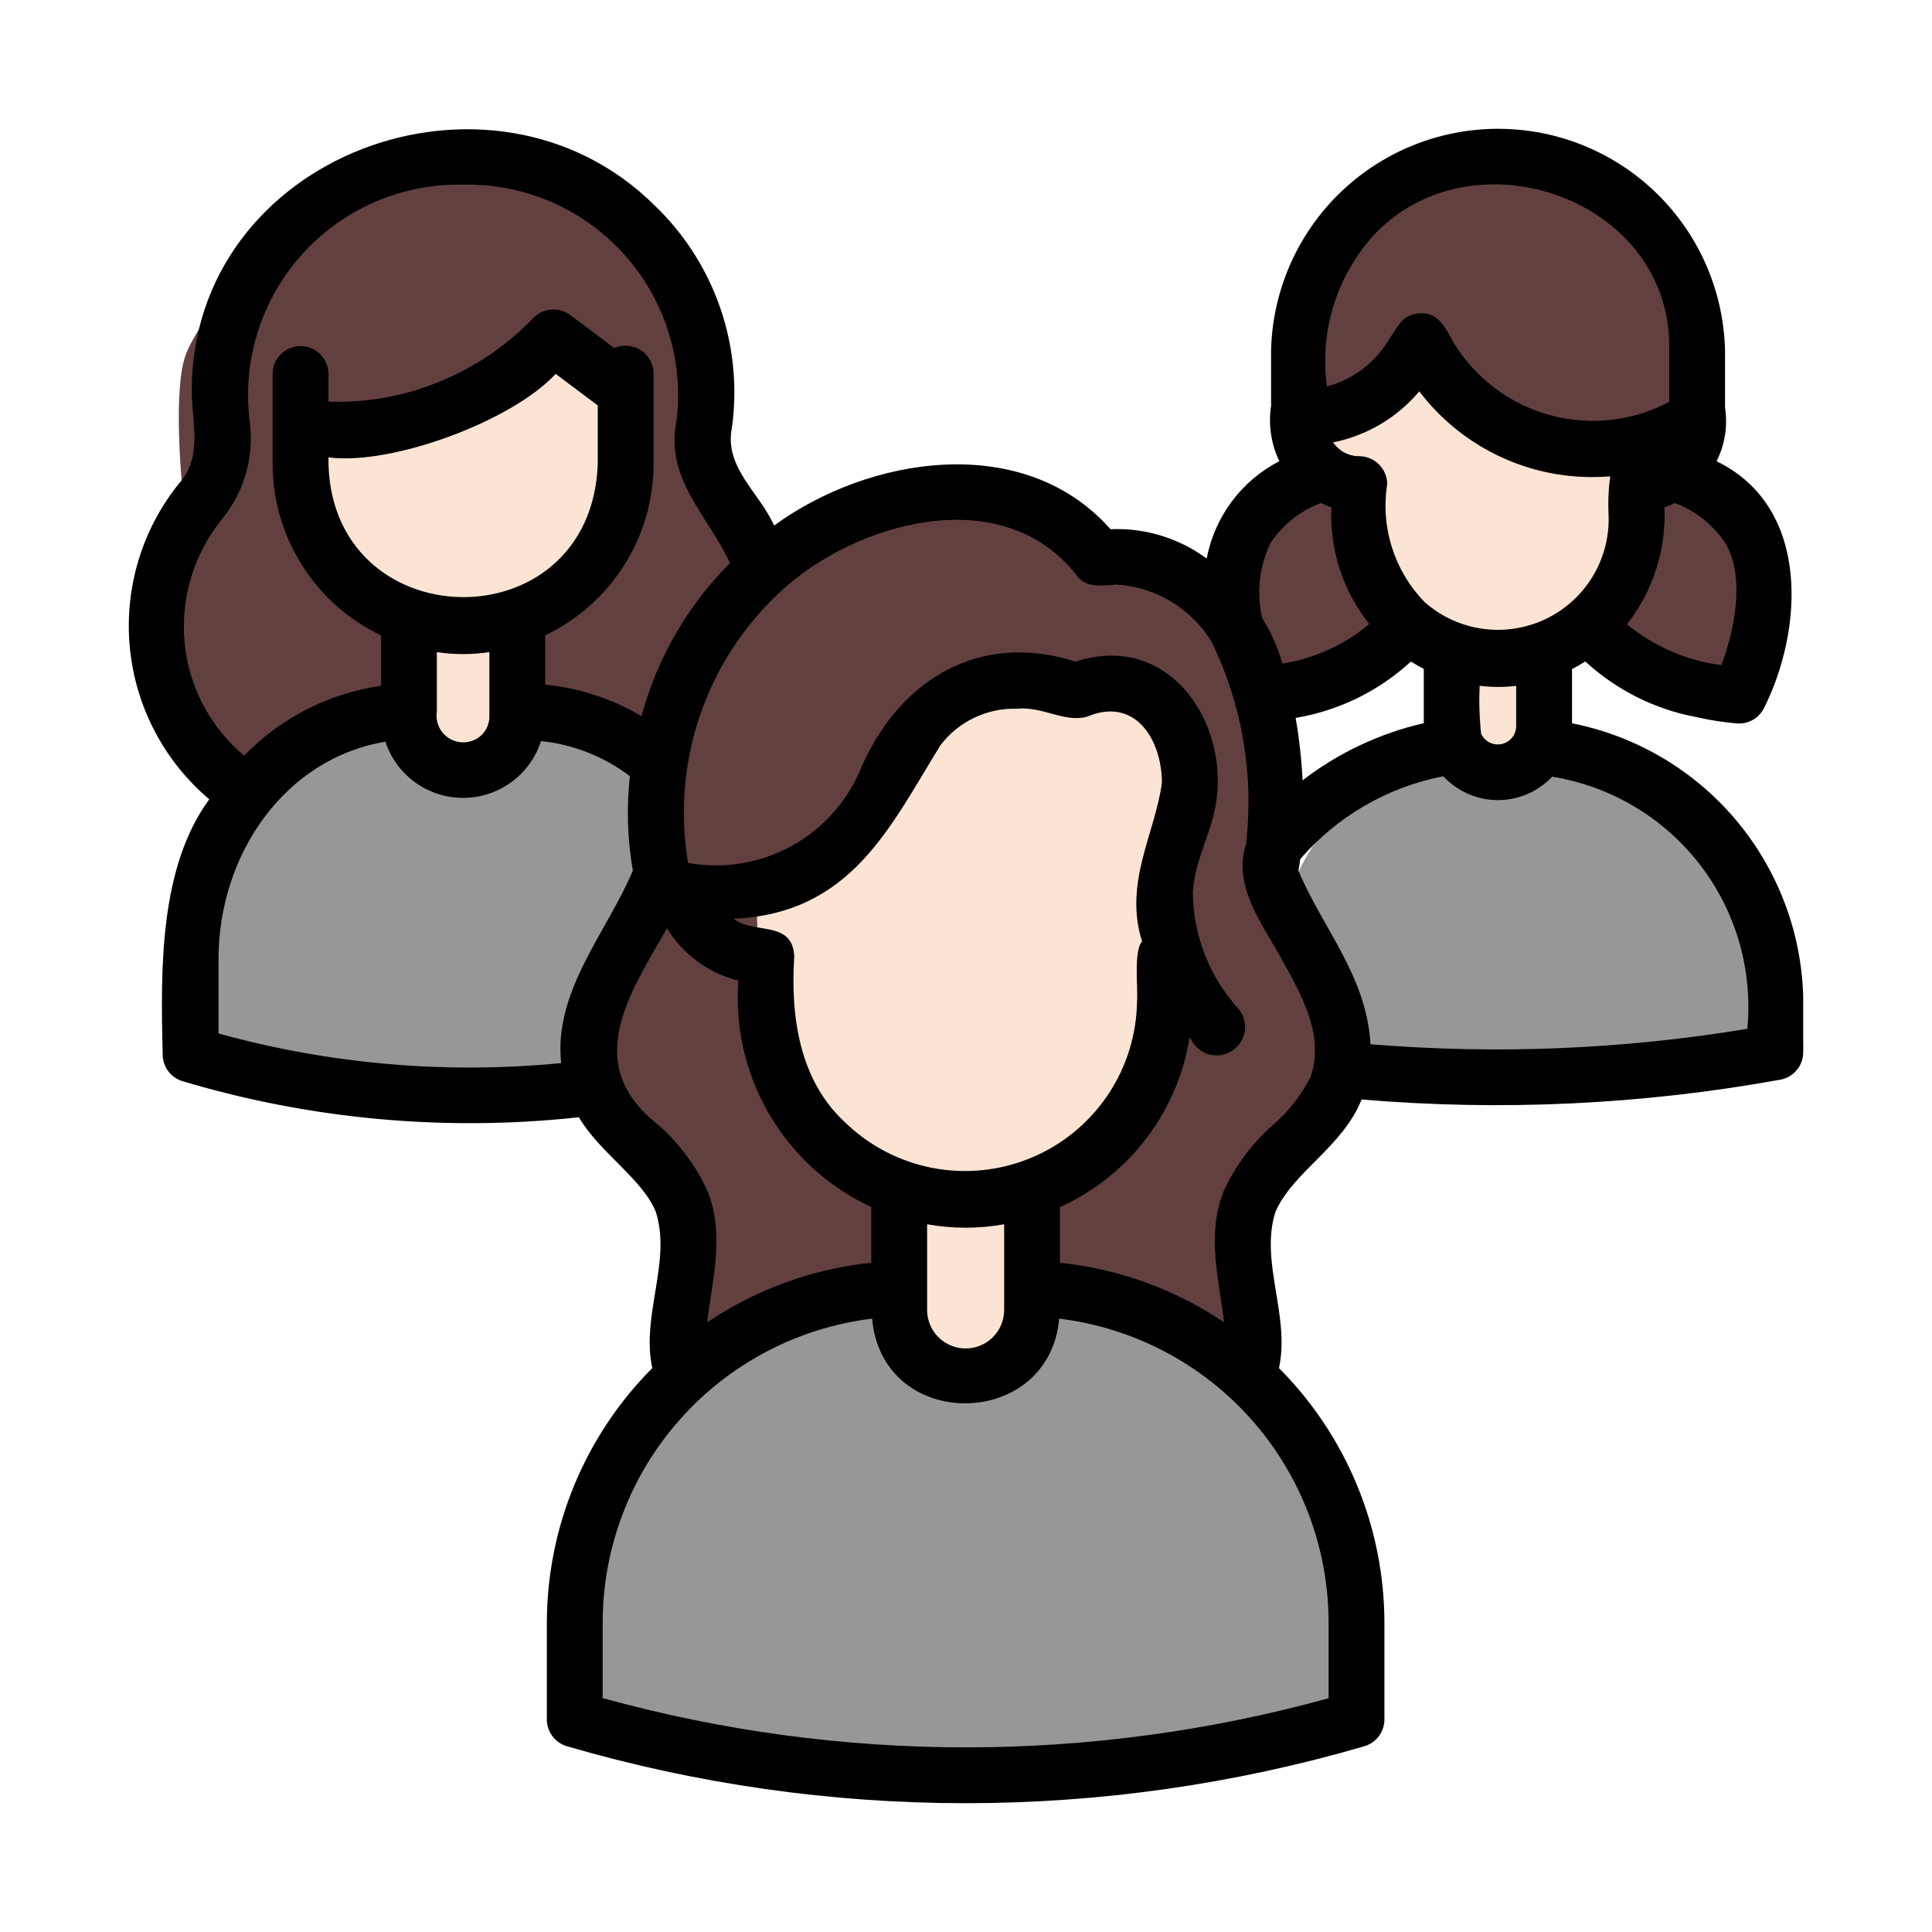 <?xml version="1.0" encoding="UTF-8"?>
<svg xmlns="http://www.w3.org/2000/svg" width="120" height="120" viewBox="0 0 120 120" fill="none">
  <g id="Frame 1087">
    <path id="Vector 224" d="M43.752 84.242C38.309 88.398 36.667 99.834 36 105.816L60.237 110L85 105.816C85 103.724 84.259 98.789 82.978 94.633C81.377 89.437 74.291 84.02 67.086 80.714C59.881 77.407 50.557 79.046 43.752 84.242Z" fill="#979797"></path>
    <path id="Vector 237" d="M17.012 47.227C12.79 50.579 11.517 59.801 11 64.626L29.796 68L49 64.626C49 62.939 48.425 58.959 47.432 55.607C46.191 51.417 40.695 47.048 35.108 44.382C29.52 41.716 22.289 43.038 17.012 47.227Z" fill="#979797"></path>
    <path id="Vector 238" d="M83.379 50.551C79.602 53.367 78.463 61.113 78 65.166L94.817 68L112 65.166C112 63.749 111.486 60.406 110.597 57.59C109.486 54.07 104.569 50.401 99.57 48.161C94.571 45.921 88.1 47.032 83.379 50.551Z" fill="#979797"></path>
    <path id="Vector 235" d="M12.562 53C12.562 52.602 12.723 52.625 12.942 52.697C13.245 52.423 13.627 52.023 14.063 51.544C14.1 51.227 14.12 50.835 14.12 50.349C14.12 45.048 12.603 47.169 11.564 45.578C10.525 43.988 7.928 39.217 9.486 36.036C10.733 33.492 10.871 33.62 11.564 32.559C11.217 29.909 10.733 24.078 11.564 21.957C12.603 19.306 19.875 9.764 23.511 9.234C26.42 8.81 31.302 9.057 33.38 9.234L38.575 13.475C39.613 13.122 40.715 17.058 43.209 19.602C46.325 22.783 43.208 26.494 44.247 30.205C45.078 33.173 49.961 36.92 51 39.217L43.209 44.518L40.092 45.578C37.495 44.165 37.536 44.942 33.38 44.518C28.186 43.988 24.509 43.458 21.392 44.518C19.488 45.166 16.152 49.254 14.063 51.544C13.885 53.106 13.325 52.825 12.942 52.697C12.796 52.829 12.668 52.932 12.562 53Z" fill="#634040"></path>
    <path id="Vector 236" d="M78.022 44.528C78.022 48.834 79.106 42.195 79.106 43.452C80.551 42.554 83.008 41.621 85.61 40.76C88.862 39.683 87.778 39.145 93.198 39.683C97.534 40.114 97.491 39.324 100.201 40.76L107.29 43.452L108.374 41.837C110.542 35.915 106.453 33.008 105.586 29.994C104.502 26.226 108.838 25.387 105.586 22.157C102.985 19.573 105.087 13.185 104.003 13.544L98.583 9.238C96.415 9.058 91.32 8.807 88.285 9.238C84.491 9.776 81.274 16.536 80.19 19.228C79.323 21.381 82.9 30.532 75.819 32.923C75.096 34 77.119 33.331 75.819 35.915C74.193 39.145 75.312 40.222 76.396 41.837C77.48 43.452 78.022 39.145 78.022 44.528Z" fill="#634040"></path>
    <path id="Vector 231" d="M26.262 25.776C22.922 27.049 20.696 26.66 20 26.306C20 28.429 20.313 32.992 21.566 34.265C22.818 35.539 25.218 37.626 26.262 38.51L26.784 46.469L30.437 47L32.003 44.878L33.046 37.449C34.612 36.388 38.056 33.522 39.309 30.551C40.561 27.58 39.83 24.714 39.309 23.653L35.134 21C33.568 22.061 29.602 24.502 26.262 25.776Z" fill="#FCE4D4"></path>
    <path id="Vector 233" d="M95.738 26.776C99.078 28.049 101.304 27.66 102 27.306C102 29.429 101.687 33.992 100.434 35.265C99.182 36.539 96.781 38.626 95.738 39.51L95.216 47.469L91.563 48L89.997 45.878L88.954 38.449C87.388 37.388 83.944 34.522 82.692 31.551C81.439 28.58 82.17 25.714 82.692 24.653L86.866 22C88.432 23.061 92.398 25.502 95.738 26.776Z" fill="#FCE4D4"></path>
    <path id="Vector 234" d="M42.264 75.961V85C43.656 84.114 47.069 82.129 49.575 81.278C52.709 80.215 58.976 79.683 64.199 80.215C68.377 80.64 74.644 83.582 77.255 85V74.898L83 65.327C81.956 63.023 79.657 57.671 78.822 54.693C77.777 50.971 77.777 39.805 74.644 36.615C72.137 34.063 69.421 34.134 68.377 34.488L63.154 30.235C61.065 30.058 56.156 29.809 53.231 30.235C49.575 30.767 42.264 40.337 41.219 42.996C40.384 45.123 40.871 50.971 41.219 53.63C40.523 54.693 38.817 57.458 37.563 60.01C35.997 63.2 38.086 67.454 39.13 69.049C40.175 70.644 42.264 70.644 42.264 75.961Z" fill="#634040"></path>
    <path id="Vector 232" d="M53.702 50.403C51.087 54.705 47.969 56.294 47 55.795C47 58.79 47.436 65.23 49.179 67.028C50.923 68.825 54.264 71.77 55.717 73.018L56.443 84.251L61.528 85L63.708 82.005L65.16 73.018C67.34 71.521 75.061 66.177 73.877 61.786C72.262 55.795 72.989 45.611 72.262 44.113L65.16 43.064C62.982 42.54 56.843 45.236 53.702 50.403Z" fill="#FCE4D4"></path>
    <path id="Vector" d="M97.641 44.925V41.555C97.924 41.41 98.2 41.253 98.467 41.085C100.39 42.857 102.774 44.053 105.345 44.536C106.184 44.728 107.036 44.861 107.893 44.935C108.237 44.959 108.58 44.881 108.878 44.709C109.177 44.537 109.417 44.28 109.568 43.971C111.941 39.273 112.571 31.553 106.62 28.648C107.137 27.617 107.321 26.45 107.145 25.309V21.748C107.054 18.071 105.529 14.575 102.895 12.006C100.261 9.438 96.727 8 93.047 8C89.367 8 85.833 9.438 83.199 12.006C80.565 14.575 79.04 18.071 78.949 21.748V25.215C78.771 26.384 78.95 27.579 79.463 28.645C78.3 29.244 77.29 30.1 76.508 31.148C75.726 32.196 75.193 33.409 74.95 34.693C73.226 33.42 71.117 32.777 68.976 32.87C63.564 26.75 53.914 28.37 48.082 32.644C47.179 30.602 44.965 29.03 45.46 26.566C45.809 24.049 45.556 21.486 44.722 19.087C43.888 16.688 42.497 14.52 40.663 12.762C30.554 2.731 11.874 9.608 11.909 24.314C11.931 26.28 12.589 28.41 11.121 30.026C8.811 32.895 7.713 36.552 8.064 40.218C8.415 43.884 10.185 47.267 12.998 49.646C9.881 53.89 9.974 60.274 10.106 65.496C10.105 65.868 10.225 66.23 10.447 66.529C10.669 66.828 10.981 67.047 11.338 67.155C19.312 69.535 27.682 70.297 35.955 69.394C37.244 71.597 39.916 73.23 40.739 75.285C41.715 78.387 39.812 81.682 40.514 84.975C36.321 89.183 33.966 94.88 33.966 100.82V106.8C33.966 107.175 34.088 107.54 34.313 107.84C34.538 108.14 34.855 108.359 35.215 108.464C51.386 113.179 68.568 113.179 84.739 108.464C85.099 108.359 85.416 108.14 85.641 107.84C85.866 107.54 85.988 107.175 85.989 106.8V100.82C85.989 94.88 83.634 89.183 79.44 84.975C80.144 81.691 78.239 78.394 79.215 75.285C80.275 72.811 83.396 71.245 84.572 68.29C93.259 69.026 102.004 68.613 110.583 67.061C110.981 66.988 111.341 66.777 111.6 66.466C111.859 66.154 112.001 65.762 112 65.357V61.856C111.876 57.826 110.389 53.958 107.781 50.882C105.173 47.807 101.598 45.707 97.641 44.925ZM94.173 45.113C94.169 45.371 94.078 45.621 93.914 45.82C93.749 46.02 93.522 46.158 93.27 46.212C93.017 46.266 92.753 46.232 92.522 46.117C92.291 46.001 92.106 45.811 91.997 45.577C91.888 44.587 91.857 43.591 91.902 42.597C92.656 42.69 93.419 42.691 94.173 42.6V45.113ZM80.906 48.468C80.84 47.168 80.697 45.874 80.476 44.591C83.151 44.142 85.638 42.926 87.635 41.09C87.894 41.253 88.16 41.406 88.434 41.547V44.92C85.698 45.546 83.13 46.757 80.906 48.468ZM83.237 27.936C83.07 27.805 82.922 27.651 82.797 27.478C84.891 27.061 86.781 25.943 88.153 24.307C89.525 26.114 91.331 27.545 93.404 28.468C95.477 29.39 97.749 29.775 100.011 29.585C99.903 30.4 99.87 31.223 99.914 32.044C99.954 33.383 99.601 34.705 98.898 35.847C98.196 36.989 97.175 37.9 95.962 38.469C94.748 39.038 93.394 39.241 92.067 39.051C90.739 38.861 89.497 38.288 88.491 37.401C87.559 36.444 86.864 35.282 86.459 34.009C86.055 32.736 85.953 31.387 86.162 30.067C86.158 29.609 85.975 29.17 85.65 28.846C85.326 28.521 84.886 28.337 84.427 28.334C83.997 28.339 83.578 28.199 83.237 27.936ZM107.171 33.745C108.425 35.922 107.715 39.163 106.92 41.313C104.764 41.033 102.731 40.154 101.051 38.775C102.671 36.712 103.498 34.137 103.382 31.517C103.604 31.44 103.821 31.347 104.031 31.241C105.314 31.727 106.412 32.602 107.171 33.745ZM85.443 14.481C91.652 8.084 103.893 12.435 103.677 21.748L103.677 24.959C101.401 26.168 98.749 26.462 96.263 25.782C93.777 25.102 91.645 23.499 90.302 21.301C89.841 20.487 89.385 19.402 88.257 19.46C87.086 19.512 86.897 20.178 86.222 21.162C85.369 22.565 84.005 23.583 82.417 24.002C82.182 22.29 82.332 20.547 82.856 18.9C83.379 17.253 84.263 15.744 85.443 14.481ZM78.905 33.745C79.663 32.603 80.761 31.727 82.044 31.241C82.254 31.347 82.471 31.44 82.693 31.517C82.58 34.136 83.415 36.707 85.046 38.76C83.504 40.052 81.641 40.901 79.654 41.219C79.372 40.221 78.949 39.269 78.397 38.391C78.036 36.829 78.215 35.192 78.905 33.745ZM58.407 46.297C58.96 45.567 59.68 44.979 60.506 44.583C61.332 44.187 62.241 43.994 63.157 44.021C64.751 43.854 66.079 44.898 67.514 44.518C70.487 43.246 72.156 45.909 72.168 48.606C71.764 51.739 69.775 54.825 70.938 58.478C70.398 59.037 70.694 61.447 70.624 62.151C70.605 64.247 69.969 66.291 68.796 68.028C67.623 69.766 65.965 71.12 64.027 71.922C62.09 72.724 59.959 72.938 57.901 72.539C55.842 72.139 53.947 71.142 52.451 69.674C49.668 67.089 49.092 63.168 49.331 59.412C49.234 57.129 46.844 58.059 45.566 57.066C52.86 56.739 55.255 51.409 58.407 46.297ZM62.37 81.39C62.363 82.02 62.108 82.621 61.66 83.064C61.212 83.507 60.607 83.755 59.977 83.755C59.347 83.755 58.743 83.507 58.295 83.064C57.847 82.621 57.591 82.02 57.584 81.39C57.584 80.484 57.585 77.007 57.584 76.041C59.167 76.327 60.788 76.327 62.37 76.041L62.37 81.39ZM11.528 40.437C11.319 38.985 11.412 37.506 11.804 36.092C12.195 34.679 12.876 33.362 13.803 32.225C14.497 31.373 15.007 30.386 15.299 29.327C15.591 28.267 15.659 27.158 15.498 26.071C15.279 24.215 15.461 22.333 16.031 20.552C16.601 18.772 17.547 17.135 18.804 15.751C20.062 14.367 21.601 13.269 23.319 12.53C25.037 11.792 26.894 11.43 28.764 11.47C30.634 11.43 32.49 11.791 34.208 12.53C35.926 13.268 37.466 14.367 38.723 15.751C39.98 17.135 40.926 18.772 41.496 20.552C42.066 22.333 42.247 24.215 42.028 26.071C41.265 29.739 43.949 31.967 45.34 34.975C42.707 37.609 40.811 40.888 39.842 44.484C38.017 43.398 35.976 42.729 33.863 42.524V39.462C35.877 38.502 37.579 36.991 38.77 35.105C39.962 33.218 40.595 31.033 40.596 28.802V23.195C40.594 22.906 40.521 22.623 40.382 22.37C40.243 22.117 40.044 21.903 39.802 21.747C39.559 21.59 39.282 21.497 38.994 21.475C38.707 21.452 38.418 21.502 38.154 21.619L35.414 19.565C35.076 19.312 34.656 19.191 34.234 19.225C33.812 19.259 33.417 19.446 33.124 19.751C31.409 21.536 29.324 22.925 27.015 23.821C24.91 24.644 22.659 25.026 20.4 24.942V23.195C20.391 22.741 20.204 22.308 19.88 21.991C19.556 21.673 19.12 21.494 18.666 21.494C18.212 21.494 17.776 21.673 17.451 21.991C17.127 22.308 16.941 22.741 16.932 23.195L16.932 28.802C16.933 31.033 17.566 33.218 18.757 35.105C19.949 36.991 21.65 38.502 23.665 39.462V42.594C20.428 43.065 17.438 44.591 15.159 46.935C13.194 45.286 11.902 42.974 11.528 40.437ZM29.913 45.655C29.662 45.893 29.342 46.046 28.999 46.093C28.656 46.14 28.307 46.079 28.001 45.918C27.694 45.757 27.446 45.504 27.29 45.195C27.135 44.886 27.08 44.536 27.133 44.194V40.504C28.214 40.667 29.314 40.667 30.395 40.504V44.506C30.395 44.72 30.353 44.932 30.27 45.129C30.187 45.326 30.066 45.505 29.913 45.655ZM20.4 28.409C24.371 28.921 31.82 26.144 34.514 23.223L37.128 25.183V28.802C36.732 40.107 20.285 39.718 20.4 28.409ZM13.573 64.19V59.585C13.568 53.104 17.66 47.12 23.936 46.069C24.272 47.087 24.922 47.974 25.793 48.6C26.664 49.227 27.71 49.562 28.784 49.558C29.857 49.554 30.901 49.21 31.767 48.576C32.633 47.942 33.275 47.051 33.603 46.029C35.608 46.237 37.517 46.991 39.124 48.208C38.907 50.163 38.969 52.138 39.307 54.076C37.693 57.906 34.371 61.569 34.855 66.03C27.708 66.728 20.494 66.104 13.573 64.19ZM40.902 69.882C36.129 66.15 39.008 61.855 41.43 57.658C42.422 59.282 44.015 60.45 45.862 60.909C45.644 63.814 46.317 66.716 47.792 69.229C49.267 71.742 51.473 73.745 54.116 74.972V78.433C50.467 78.812 46.967 80.082 43.925 82.132C44.239 79.498 45.013 76.738 43.979 74.048C43.26 72.457 42.211 71.038 40.902 69.882ZM82.521 105.481C67.767 109.552 52.186 109.549 37.434 105.471V100.82C37.428 96.167 39.127 91.674 42.211 88.188C45.294 84.702 49.548 82.466 54.169 81.902C54.784 88.978 65.176 88.856 65.787 81.902C70.407 82.466 74.661 84.702 77.744 88.188C80.828 91.674 82.527 96.167 82.521 100.82V105.481ZM81.412 66.876C80.831 68.024 80.029 69.045 79.053 69.882C77.744 71.038 76.695 72.457 75.976 74.047C74.941 76.737 75.716 79.498 76.03 82.132C72.988 80.082 69.488 78.812 65.838 78.433V74.974C67.956 74.016 69.802 72.546 71.209 70.697C72.616 68.848 73.54 66.677 73.898 64.382C73.985 64.621 74.121 64.839 74.299 65.02C74.477 65.202 74.692 65.343 74.929 65.434C75.166 65.526 75.42 65.565 75.674 65.549C75.927 65.534 76.175 65.464 76.399 65.344C76.623 65.224 76.819 65.058 76.973 64.856C77.127 64.654 77.236 64.421 77.292 64.173C77.349 63.925 77.351 63.668 77.298 63.42C77.246 63.171 77.141 62.936 76.99 62.732C75.14 60.735 74.105 58.119 74.089 55.398C74.262 52.902 75.614 51.382 75.636 48.628C75.708 43.883 72.039 39.376 66.814 41.096C60.92 39.208 55.983 42.124 53.544 47.553C52.723 49.657 51.196 51.41 49.225 52.512C47.254 53.615 44.961 53.998 42.738 53.597C42.217 50.529 42.471 47.378 43.477 44.433C44.482 41.487 46.208 38.839 48.497 36.728C53.11 32.442 62.22 29.84 66.831 35.683C67.404 36.557 68.446 36.376 69.333 36.31C70.542 36.379 71.715 36.743 72.751 37.37C73.787 37.996 74.653 38.867 75.276 39.905C77.155 43.789 77.891 48.128 77.397 52.415C76.553 54.977 78.365 57.342 79.503 59.394C80.983 62.006 82.241 64.355 81.412 66.876ZM108.532 63.901C100.798 65.182 92.935 65.504 85.122 64.86C84.893 60.631 82.15 57.663 80.651 54.084C80.69 53.844 80.727 53.603 80.76 53.36C83.062 50.698 86.191 48.887 89.645 48.215C90.076 48.68 90.598 49.052 91.179 49.306C91.76 49.561 92.386 49.694 93.02 49.697C93.654 49.699 94.282 49.571 94.865 49.321C95.447 49.071 95.972 48.704 96.407 48.242C100.039 48.827 103.313 50.77 105.565 53.678C107.816 56.586 108.877 60.241 108.532 63.901Z" fill="black"></path>
  </g>
</svg>

